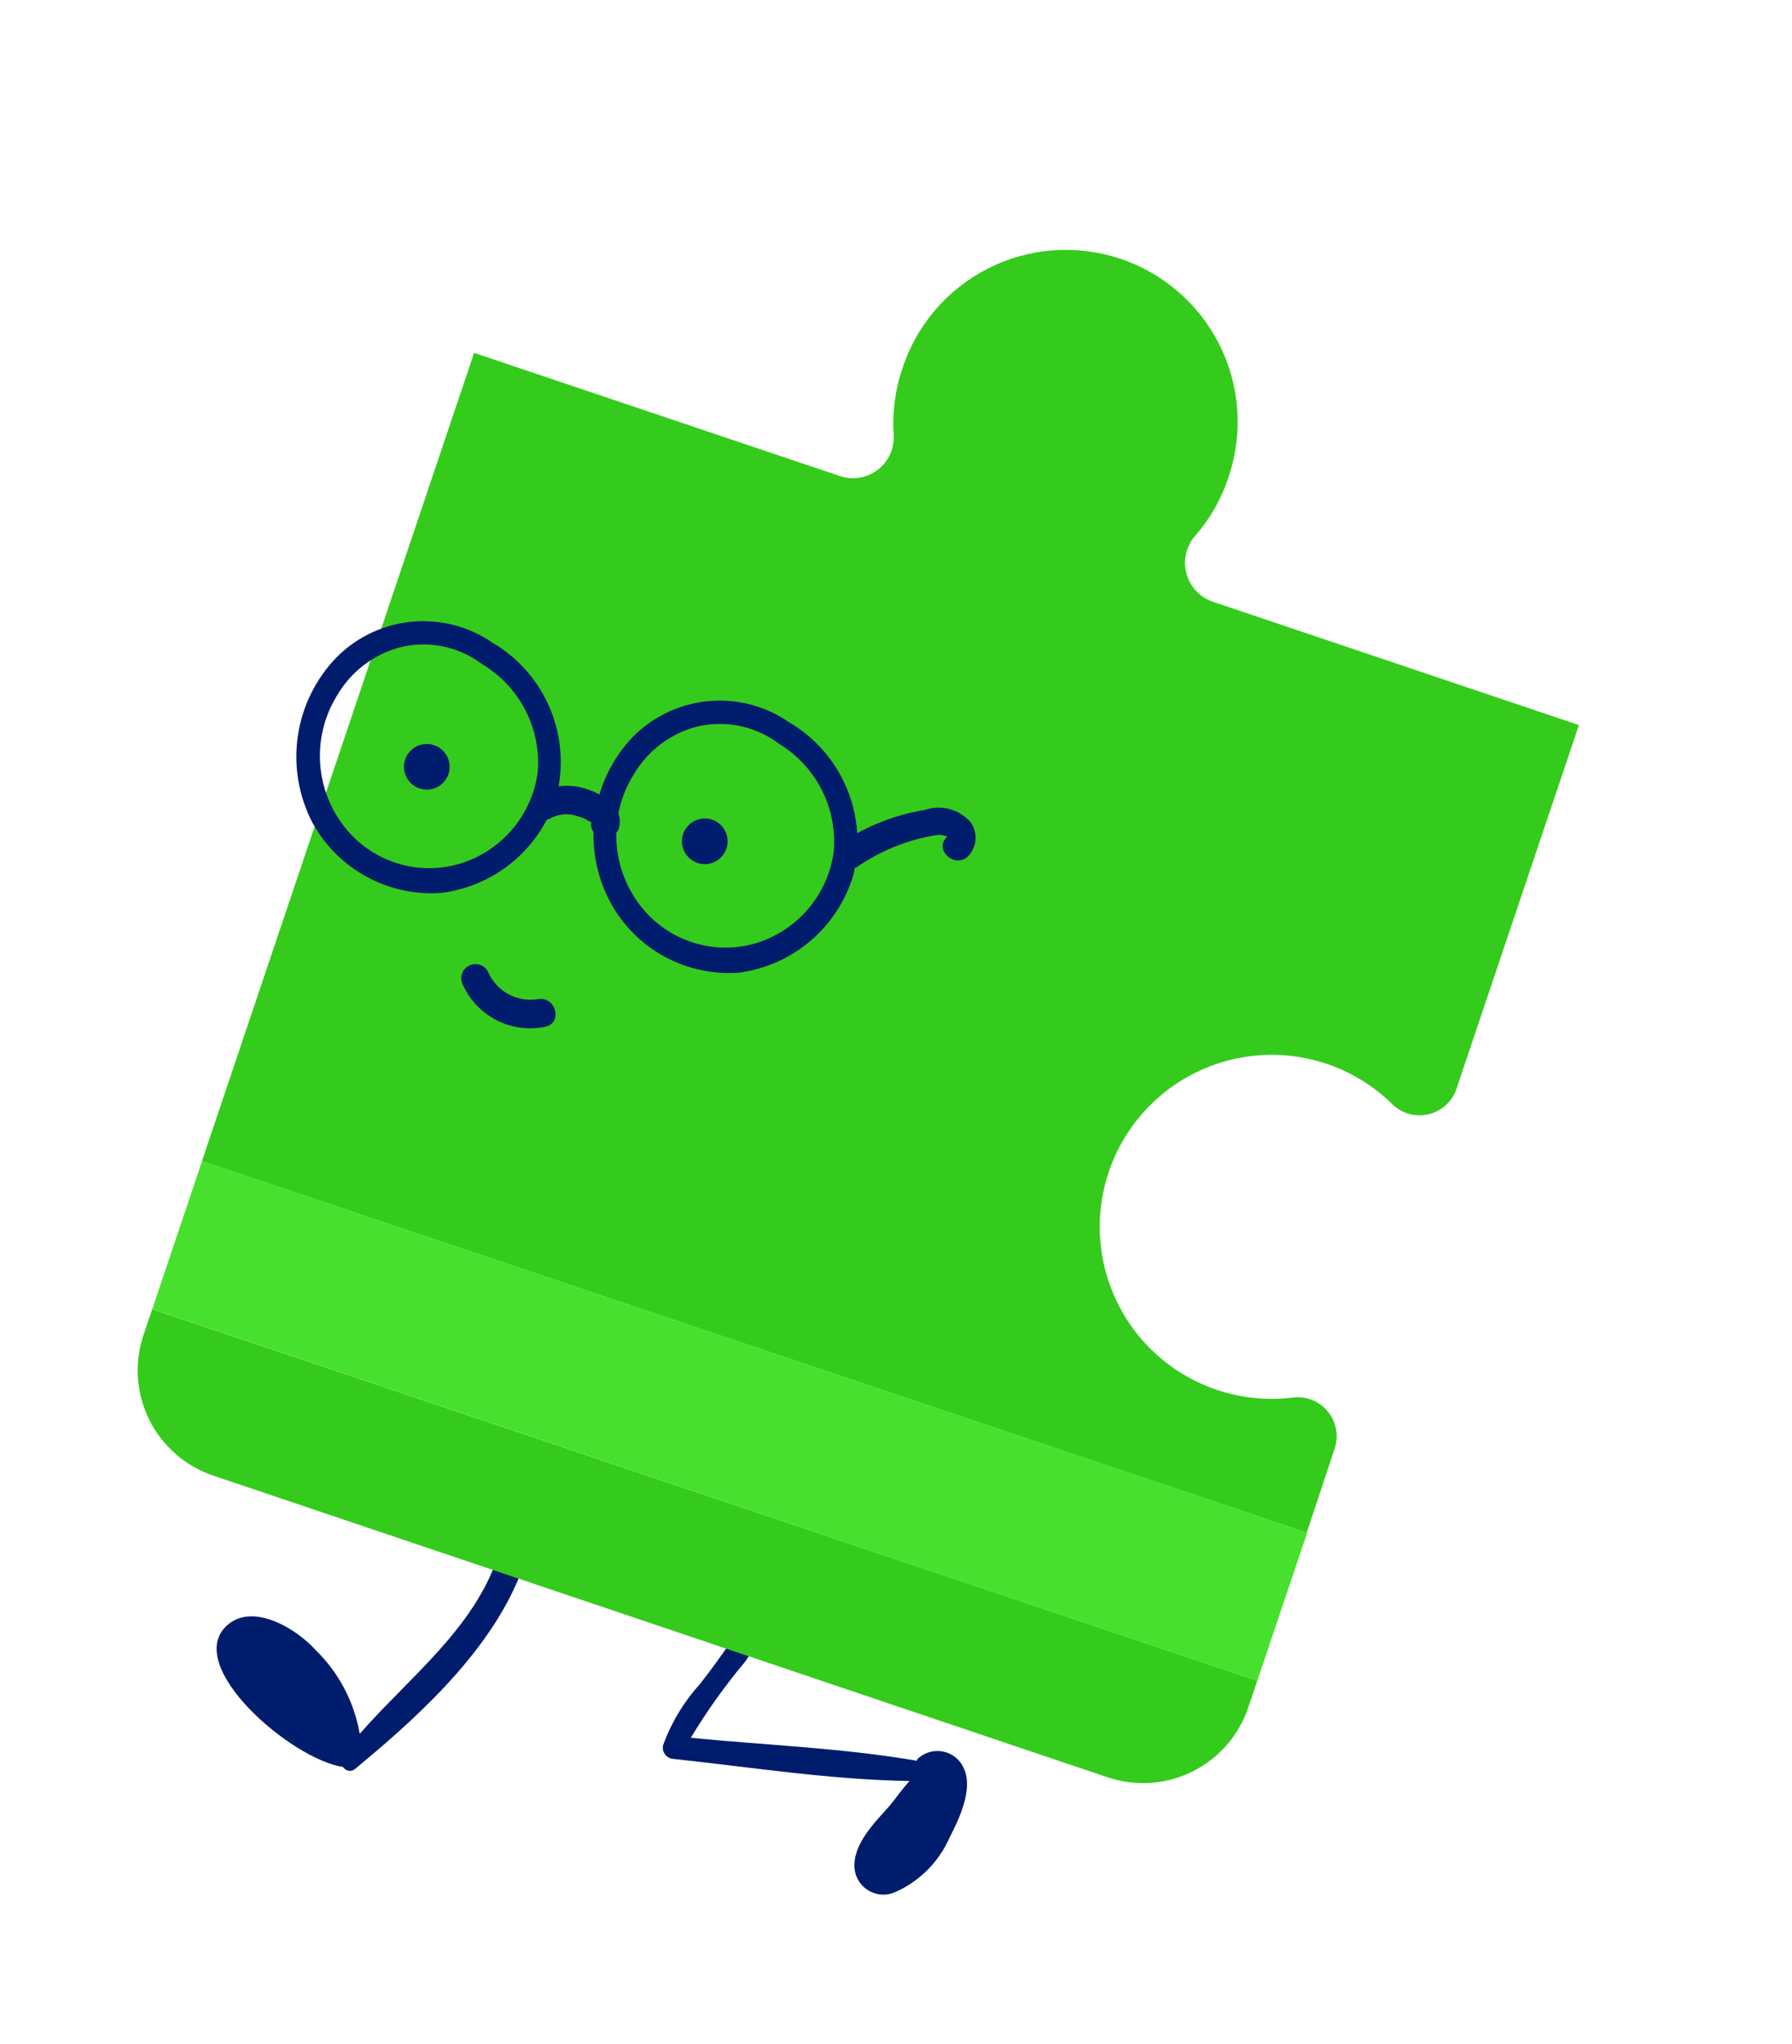 <?xml version="1.0" encoding="UTF-8"?> <svg xmlns="http://www.w3.org/2000/svg" width="185" height="211" viewBox="0 0 185 211" fill="none"> <g clip-path="url(#clip0_630_1478)"> <path d="M54.182 161.227C54.65 159.481 52.001 158.939 51.403 160.65C48.887 168.163 42.25 173.119 37.137 178.958C36.564 175.645 34.953 172.601 32.536 170.265C30.621 168.131 26.066 165.318 23.386 167.813C18.936 172.013 30.113 181.602 35.41 182.379C35.473 182.482 35.558 182.571 35.659 182.638C35.76 182.706 35.874 182.751 35.994 182.769C36.114 182.788 36.236 182.781 36.353 182.748C36.47 182.714 36.578 182.656 36.67 182.577L37.248 182.089C43.967 176.513 51.397 169.534 54.182 161.227Z" fill="#001C6C"></path> <path d="M98.036 189.66C99.024 187.745 100.45 184.718 99.536 182.601C99.355 182.146 99.064 181.743 98.689 181.428C98.315 181.113 97.868 180.895 97.389 180.794C96.909 180.693 96.413 180.713 95.943 180.851C95.473 180.988 95.044 181.24 94.695 181.584C94.695 181.584 94.695 181.584 94.653 181.74C87.016 180.42 79.047 180.129 71.315 179.37C72.971 176.616 74.84 173.997 76.906 171.536C78.369 169.413 79.69 167.196 80.984 164.973C81.793 163.624 79.56 162.467 78.823 163.863C76.905 167.394 74.687 170.754 72.192 173.905C70.554 175.722 69.284 177.84 68.454 180.14C68.42 180.292 68.417 180.448 68.445 180.601C68.473 180.753 68.532 180.899 68.617 181.028C68.702 181.158 68.812 181.269 68.941 181.355C69.07 181.442 69.214 181.501 69.367 181.531C77.516 182.401 85.691 183.697 93.898 183.829C93.111 184.68 92.42 185.696 91.885 186.335C90.357 188.077 88.035 190.277 88.215 192.84C88.259 193.32 88.419 193.782 88.68 194.186C88.942 194.591 89.297 194.927 89.716 195.165C90.134 195.404 90.604 195.538 91.086 195.556C91.567 195.574 92.046 195.475 92.481 195.269C94.963 194.15 96.941 192.151 98.036 189.66Z" fill="#001C6C"></path> </g> <path d="M128.877 176.203L129.804 173.478L15.718 135.123L18.599 126.566L14.812 137.799C13.845 140.679 14.06 143.826 15.412 146.547C16.764 149.268 19.141 151.341 22.021 152.31L114.35 183.449C115.78 183.93 117.29 184.123 118.795 184.019C120.299 183.915 121.768 183.515 123.118 182.842C124.468 182.169 125.671 181.236 126.659 180.097C127.648 178.958 128.401 177.635 128.877 176.203Z" fill="#35CB1C"></path> <path d="M132.236 166.218L137.754 149.614C137.992 148.958 138.055 148.251 137.937 147.563C137.819 146.875 137.525 146.229 137.082 145.69C136.639 145.15 136.064 144.735 135.412 144.484C134.761 144.234 134.055 144.158 133.365 144.263C130.391 144.613 127.377 144.205 124.603 143.077C121.829 141.949 119.386 140.139 117.5 137.813C115.614 135.487 114.347 132.722 113.816 129.775C113.286 126.828 113.51 123.795 114.466 120.957C115.423 118.12 117.082 115.571 119.289 113.547C121.495 111.523 124.178 110.09 127.087 109.381C129.996 108.672 133.038 108.711 135.928 109.493C138.818 110.275 141.464 111.776 143.619 113.855C144.103 114.37 144.715 114.748 145.392 114.951C146.068 115.154 146.787 115.175 147.475 115.013C148.163 114.85 148.796 114.51 149.31 114.025C149.824 113.54 150.202 112.929 150.405 112.252L163.004 74.839L125.222 62.114C124.562 61.891 123.967 61.509 123.49 61.002C123.012 60.495 122.667 59.878 122.485 59.206C122.302 58.534 122.288 57.827 122.444 57.148C122.6 56.469 122.92 55.839 123.377 55.313C124.967 53.493 126.164 51.364 126.891 49.06C128.357 44.588 127.986 39.717 125.859 35.518C123.733 31.319 120.026 28.137 115.554 26.672C111.081 25.207 106.21 25.578 102.012 27.704C97.813 29.83 94.631 33.537 93.165 38.01C92.407 40.226 92.1 42.571 92.262 44.908C92.301 45.599 92.169 46.288 91.878 46.916C91.588 47.544 91.147 48.09 90.595 48.507C90.043 48.924 89.397 49.198 88.713 49.306C88.03 49.414 87.331 49.353 86.677 49.126L48.944 36.422L20.845 119.854L134.93 158.209L132.236 166.218Z" fill="#35CB1C"></path> <path d="M129.804 173.478L132.267 166.157L134.935 158.21L20.849 119.855L18.599 126.566L15.723 135.11L129.804 173.478Z" fill="#48E02E"></path> <path d="M51.384 66.729C48.949 64.857 45.914 63.938 42.85 64.144C39.786 64.351 36.902 65.67 34.741 67.852C32.592 70.073 31.195 72.913 30.748 75.971C30.3 79.028 30.824 82.149 32.245 84.893C33.533 87.257 35.474 89.2 37.837 90.489C40.199 91.777 42.884 92.358 45.568 92.16C48.311 91.816 50.895 90.684 53.007 88.9C55.119 87.117 56.668 84.759 57.466 82.112C58.199 79.178 57.981 76.088 56.846 73.285C55.71 70.483 53.714 68.113 51.145 66.517C50.866 66.349 50.532 66.299 50.217 66.377C49.901 66.456 49.629 66.656 49.462 66.935C49.294 67.213 49.243 67.547 49.322 67.863C49.4 68.179 49.601 68.45 49.879 68.618C51.766 69.767 53.292 71.421 54.286 73.393C55.281 75.365 55.703 77.576 55.504 79.775C55.196 81.967 54.259 84.023 52.807 85.694C51.356 87.365 49.451 88.58 47.324 89.192C45.24 89.781 43.029 89.747 40.964 89.095C38.898 88.443 37.069 87.201 35.7 85.523C34.139 83.612 33.212 81.262 33.05 78.799C32.888 76.337 33.499 73.885 34.796 71.786C36.2 69.368 38.493 67.594 41.186 66.843C42.624 66.468 44.128 66.416 45.588 66.692C47.049 66.968 48.43 67.566 49.631 68.441C50.845 69.431 52.606 67.685 51.384 66.729Z" fill="#001C6C"></path> <path d="M81.981 74.927C79.547 73.055 76.512 72.136 73.448 72.343C70.383 72.55 67.5 73.868 65.339 76.051C63.198 78.29 61.821 81.148 61.403 84.217C60.986 87.287 61.55 90.409 63.016 93.138C64.295 95.5 66.23 97.442 68.587 98.73C70.945 100.018 73.624 100.596 76.303 100.396C79.031 100.031 81.595 98.886 83.688 97.098C85.78 95.311 87.312 92.957 88.098 90.32C88.83 87.381 88.608 84.286 87.466 81.481C86.323 78.676 84.319 76.307 81.742 74.716C81.463 74.552 81.129 74.507 80.816 74.59C80.503 74.672 80.235 74.876 80.072 75.155C79.909 75.435 79.863 75.768 79.946 76.082C80.028 76.395 80.232 76.663 80.511 76.826C82.382 77.982 83.893 79.637 84.874 81.605C85.856 83.572 86.269 85.775 86.067 87.964C85.759 90.152 84.826 92.205 83.382 93.876C81.937 95.548 80.042 96.768 77.922 97.391C75.838 97.979 73.627 97.945 71.561 97.293C69.496 96.642 67.666 95.4 66.298 93.722C64.736 91.811 63.81 89.46 63.648 86.998C63.486 84.535 64.096 82.084 65.394 79.985C66.797 77.567 69.09 75.793 71.784 75.042C73.228 74.669 74.737 74.621 76.203 74.898C77.668 75.176 79.055 75.774 80.263 76.648C81.477 77.639 83.239 75.893 81.981 74.927Z" fill="#001C6C"></path> <path d="M43.451 81.424C44.709 81.761 46.001 81.015 46.338 79.758C46.675 78.5 45.929 77.208 44.671 76.871C43.414 76.534 42.121 77.28 41.785 78.538C41.448 79.795 42.194 81.088 43.451 81.424Z" fill="#001C6C"></path> <path d="M72.149 89.114C73.407 89.451 74.699 88.705 75.036 87.447C75.373 86.19 74.627 84.897 73.37 84.561C72.112 84.224 70.82 84.97 70.483 86.227C70.146 87.484 70.892 88.777 72.149 89.114Z" fill="#001C6C"></path> <path d="M47.815 101.71C48.535 103.275 49.765 104.549 51.304 105.324C52.842 106.099 54.599 106.329 56.285 105.976C58.162 105.591 57.37 102.754 55.492 103.138C54.435 103.3 53.355 103.102 52.423 102.578C51.492 102.053 50.762 101.232 50.352 100.245C50.256 100.079 50.128 99.933 49.975 99.815C49.822 99.698 49.648 99.612 49.463 99.563C49.277 99.513 49.083 99.5 48.892 99.525C48.702 99.55 48.518 99.613 48.351 99.709C48.185 99.805 48.039 99.933 47.922 100.086C47.804 100.238 47.719 100.413 47.669 100.598C47.619 100.784 47.606 100.978 47.631 101.169C47.657 101.359 47.719 101.543 47.815 101.71Z" fill="#001C6C"></path> <path d="M56.972 84.382C57.808 83.995 58.762 83.946 59.634 84.245C60.072 84.35 60.486 84.536 60.855 84.794L61.062 84.85L61.006 85.057C61.014 85.448 61.174 85.821 61.452 86.096C61.731 86.371 62.106 86.526 62.498 86.528C62.886 86.512 63.254 86.35 63.527 86.073C63.8 85.796 63.958 85.426 63.969 85.037C64.165 83.204 62.296 82.038 60.806 81.528C59.945 81.203 59.025 81.062 58.107 81.116C57.188 81.169 56.291 81.414 55.473 81.836C53.845 82.805 55.308 85.489 56.972 84.382Z" fill="#001C6C"></path> <path d="M88.377 89.548C89.994 88.429 91.762 87.546 93.627 86.925C94.545 86.625 95.485 86.395 96.437 86.236C96.684 86.178 96.939 86.159 97.192 86.179L97.813 86.346C96.337 87.577 98.441 89.657 99.874 88.451C100.355 87.987 100.651 87.365 100.706 86.7C100.762 86.034 100.574 85.372 100.177 84.835C99.607 84.195 98.862 83.737 98.035 83.515C97.208 83.293 96.334 83.318 95.52 83.587C92.419 84.094 89.461 85.255 86.844 86.993C85.301 88.058 86.747 90.664 88.308 89.529L88.377 89.548Z" fill="#001C6C"></path> <defs> <clipPath id="clip0_630_1478"> <rect width="78.81" height="30.282" fill="white" transform="translate(27.832 149.249) rotate(15)"></rect> </clipPath> </defs> </svg> 